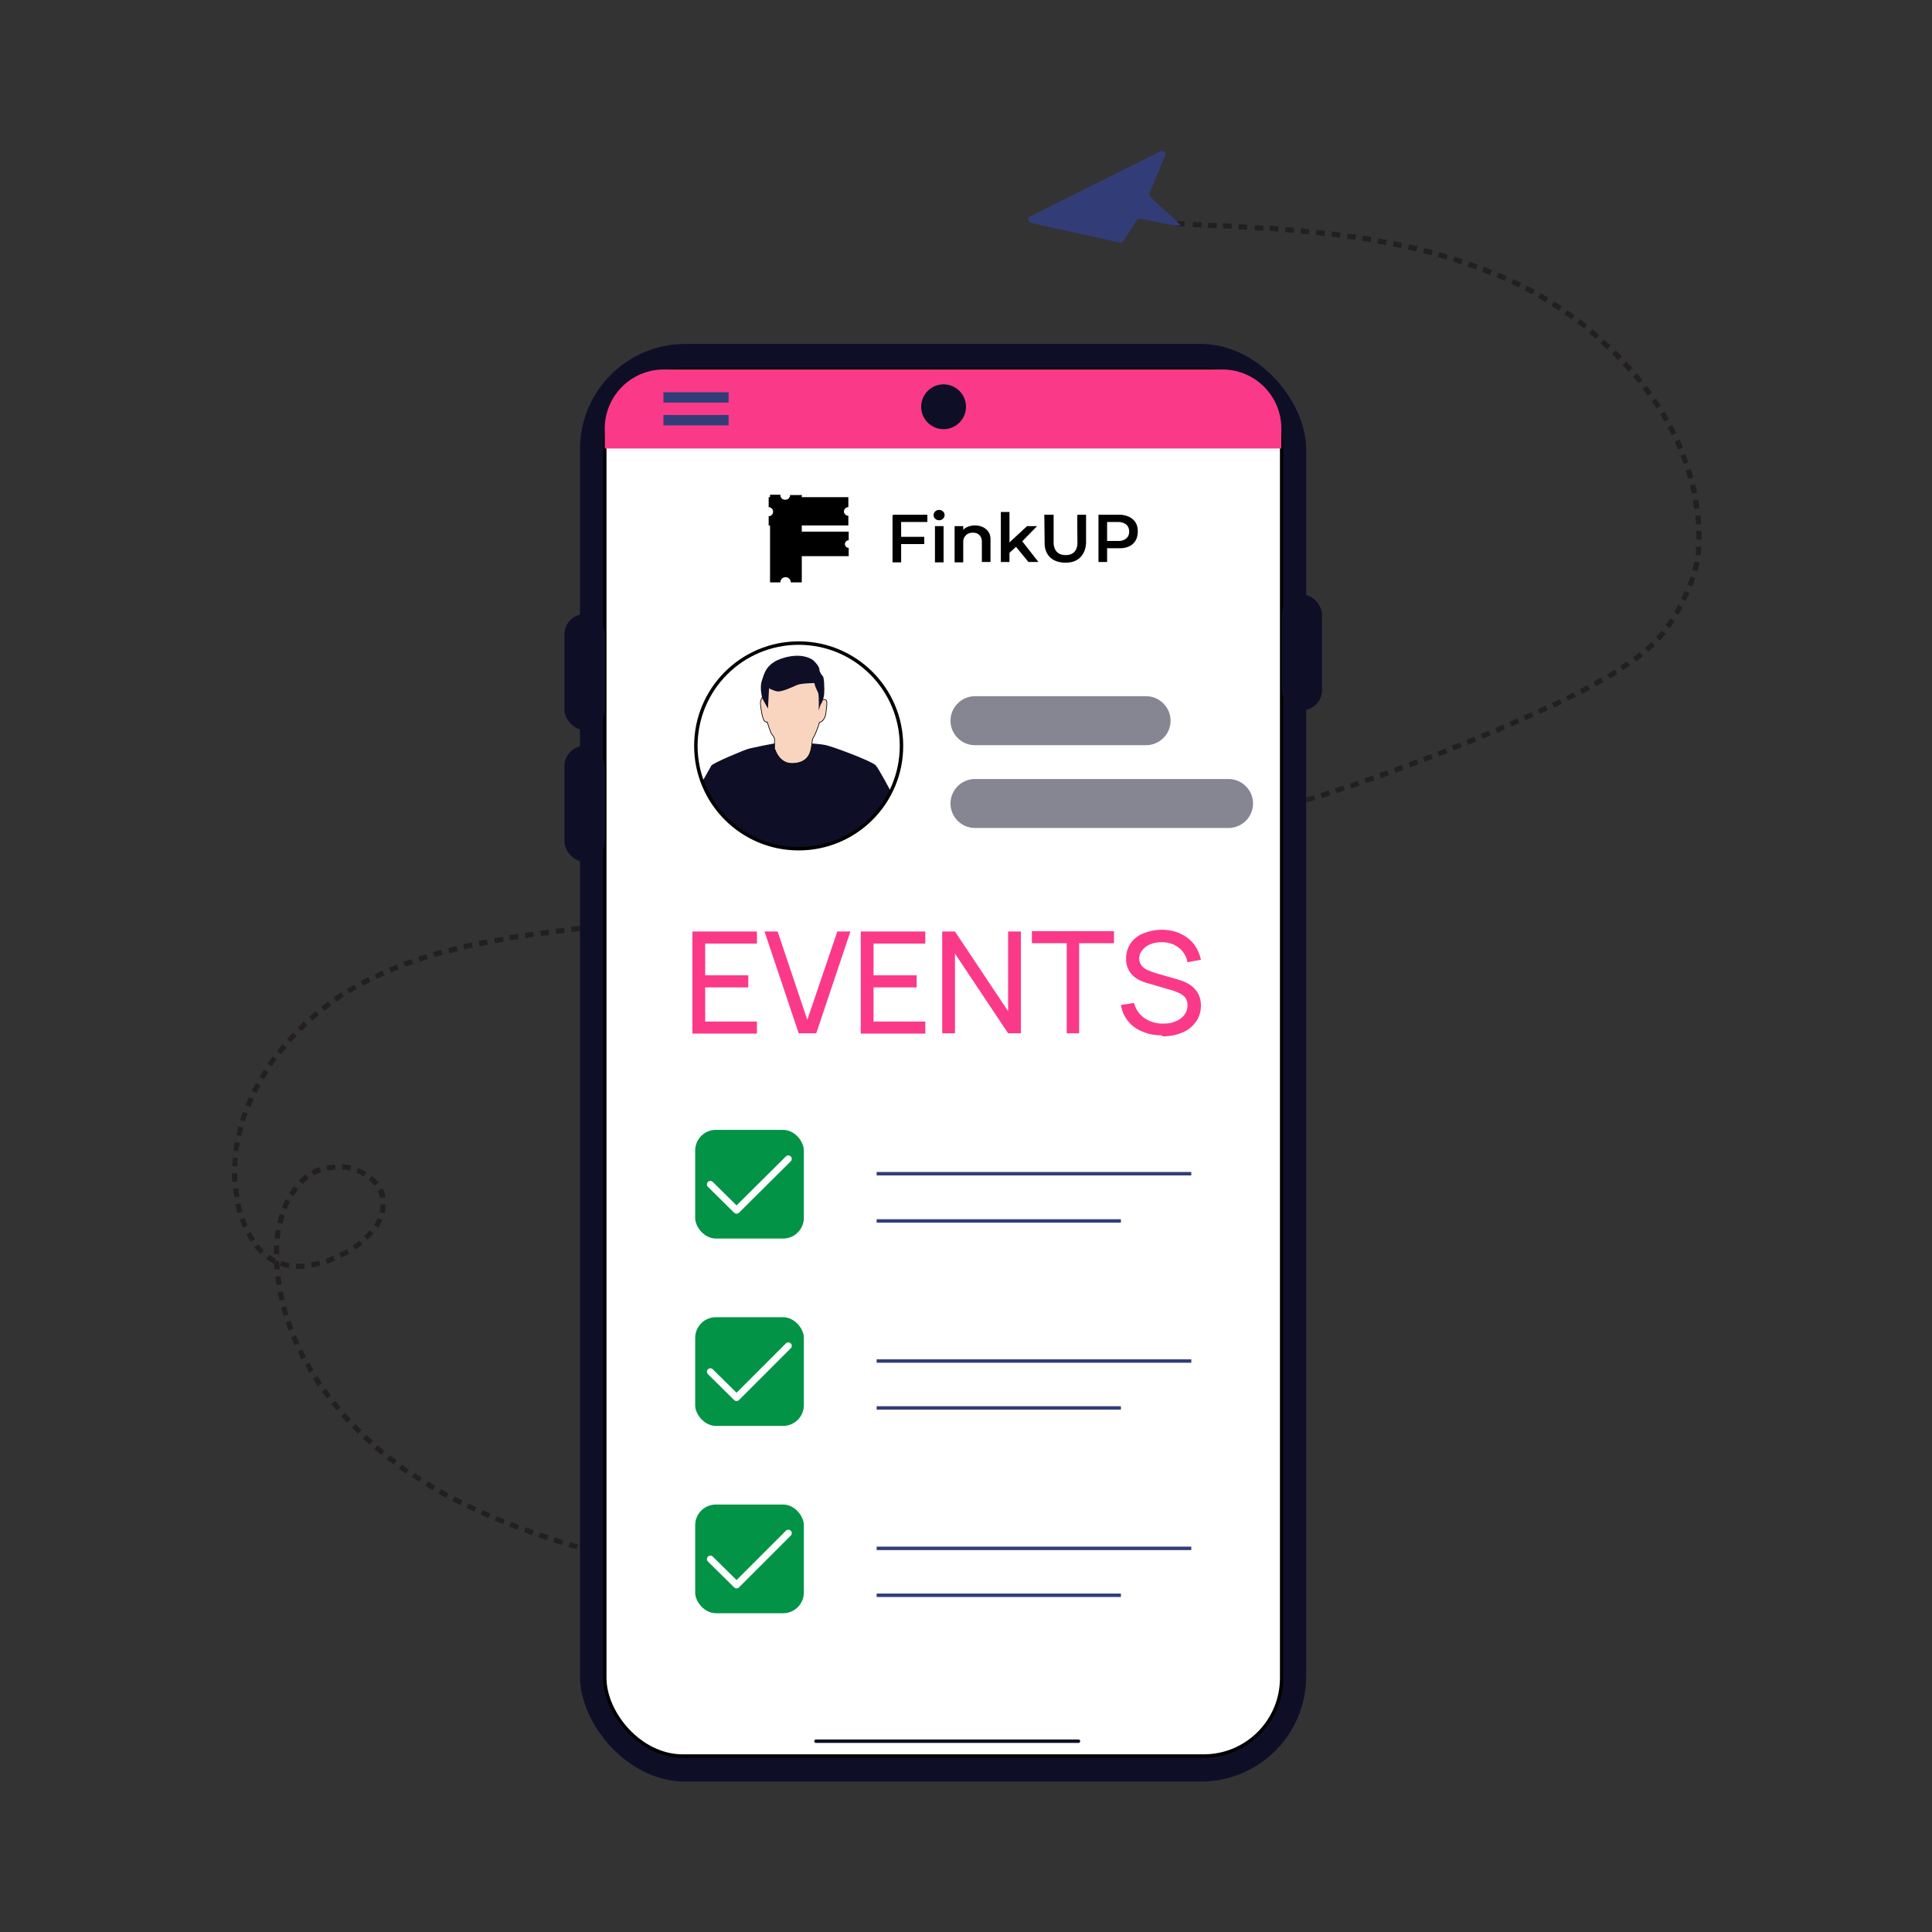 <?xml version="1.0" encoding="UTF-8"?>
<svg id="Layer_1" xmlns="http://www.w3.org/2000/svg" version="1.1" viewBox="0 0 560 560">
  <rect x="0" y="0" width="560" height="560" fill="#333333" stroke="none"/>
  <!-- Generator: Adobe Illustrator 29.5.1, SVG Export Plug-In . SVG Version: 2.1.0 Build 141)  -->
  <defs>
    <style>
      .st0, .st1, .st2, .st3, .st4, .st5 {
        fill: none;
      }

      .st6 {
        opacity: .5;
      }

      .st6, .st7 {
        fill: #0e0f27;
      }

      .st6, .st8 {
        isolation: isolate;
      }

      .st9, .st10 {
        fill: #231f20;
      }

      .st11 {
        fill: #f9d5c0;
        stroke-width: .2px;
      }

      .st11, .st12, .st2 {
        stroke: #000;
      }

      .st11, .st12, .st2, .st4, .st5 {
        stroke-miterlimit: 10;
      }

      .st13 {
        fill: #029346;
      }

      .st14 {
        fill: #fa3a88;
      }

      .st10 {
        fill-rule: evenodd;
      }

      .st1 {
        stroke: #fff;
        stroke-width: 2px;
      }

      .st1, .st3 {
        stroke-linecap: round;
        stroke-linejoin: round;
      }

      .st12 {
        fill: #fff;
      }

      .st3 {
        stroke: #0e0f27;
      }

      .st4, .st5 {
        stroke: #323d77;
      }

      .st15 {
        fill: #323d77;
      }

      .st5 {
        stroke-width: 3px;
      }
    </style>
  </defs>
  <g>
    <g>
      <g>
        <path class="st0" d="M196.3,448.6c-4.4-1.1-8.7-2.2-13-3.4l-3.8,14.5c4.4,1.2,8.8,2.3,13.2,3.4l3.7-14.5h0Z"/>
        <rect class="st9" x="182.8" y="451.7" width="1.5" height="2.5" transform="translate(-300.9 517.1) rotate(-75.5)"/>
        <rect class="st9" x="187.2" y="452.7" width="1.5" height="2.5" transform="translate(-298.4 523.9) rotate(-75.7)"/>
        <rect class="st9" x="191.5" y="453.8" width="1.5" height="2.5" transform="translate(-296.1 529.8) rotate(-75.8)"/>
      </g>
      <g>
        <path class="st0" d="M183.2,445.3c-4.3-1.1-8.6-2.3-12.8-3.6l-4.2,14.4c4.4,1.3,8.8,2.5,13.2,3.7l3.8-14.5h0Z"/>
        <polygon class="st10" points="171.5 450.4 171.9 448.9 169.5 448.2 169.1 449.7 171.5 450.4"/>
        <polygon class="st10" points="175.9 451.6 176.2 450.1 173.8 449.5 173.4 450.9 175.9 451.6"/>
        <rect class="st9" x="178.4" y="450.4" width="1.5" height="2.5" transform="translate(-303.3 509.1) rotate(-75.2)"/>
      </g>
      <g>
        <path class="st0" d="M170.4,441.7c-4.2-1.2-8.4-2.6-12.6-4l-4.9,14.2c4.4,1.5,8.8,2.9,13.2,4.2l4.2-14.4h0Z"/>
        <polygon class="st10" points="158.5 446.4 159 445 156.6 444.2 156.1 445.6 158.5 446.4"/>
        <path class="st10" d="M162.8,447.8l.4-1.4c-.8-.2-1.6-.5-2.4-.8l-.5,1.4c.8.3,1.6.5,2.4.8h0Z"/>
        <polygon class="st10" points="167.1 449.1 167.6 447.7 165.2 447 164.7 448.4 167.1 449.1"/>
      </g>
      <g>
        <path class="st0" d="M157.8,437.7c-4.1-1.4-8.2-3-12.2-4.6l-5.8,13.8c4.3,1.8,8.7,3.5,13.1,5l4.9-14.2h0Z"/>
        <polygon class="st10" points="145.8 441.8 146.3 440.4 144 439.5 143.4 440.8 145.8 441.8"/>
        <polygon class="st10" points="150 443.4 150.5 442 148.2 441.1 147.6 442.5 150 443.4"/>
        <polygon class="st10" points="154.2 445 154.7 443.5 152.4 442.7 151.9 444.1 154.2 445"/>
      </g>
      <g>
        <path class="st0" d="M145.6,433.1c-4-1.7-7.9-3.5-11.6-5.5l-7,13.3c4.2,2.2,8.5,4.2,12.8,6.1l5.8-13.8h0Z"/>
        <polygon class="st10" points="133.4 436.3 134.1 434.9 131.8 433.8 131.1 435.1 133.4 436.3"/>
        <polygon class="st10" points="137.5 438.2 138.1 436.9 135.8 435.8 135.2 437.1 137.5 438.2"/>
        <polygon class="st10" points="141.6 440 142.2 438.7 139.9 437.7 139.3 439 141.6 440"/>
      </g>
      <g>
        <path class="st0" d="M134,427.6c-3.8-2-7.5-4.1-10.9-6.5l-8.4,12.4c4,2.7,8.1,5.1,12.3,7.3l7-13.3h0Z"/>
        <path class="st10" d="M121.5,429.6l.8-1.3c-.7-.4-1.4-.9-2.1-1.4l-.8,1.2c.7.5,1.4,1,2.1,1.4h0Z"/>
        <path class="st10" d="M125.4,432l.8-1.3c-.7-.4-1.4-.9-2.1-1.3l-.8,1.3c.7.4,1.4.9,2.2,1.3h0Z"/>
        <polygon class="st10" points="129.3 434.2 130 432.9 127.9 431.6 127.1 433 129.3 434.2"/>
      </g>
      <g>
        <path class="st0" d="M123.1,421c-1.8-1.1-3.4-2.4-5.1-3.7-.8-.6-1.6-1.3-2.4-2-.8-.7-1.6-1.3-2.4-2l-9.9,11.2c.9.8,1.8,1.6,2.8,2.4.9.8,1.9,1.5,2.8,2.3,1.9,1.4,3.8,2.9,5.9,4.2l8.4-12.4h0Z"/>
        <path class="st10" d="M110.5,421.7l.9-1.2c-.6-.5-1.3-1-1.9-1.6l-1,1.1c.6.6,1.3,1.1,1.9,1.6h0Z"/>
        <path class="st10" d="M114.1,424.5l.9-1.2c-.7-.5-1.3-1-2-1.5l-.9,1.2c.6.5,1.3,1,2,1.5h0Z"/>
        <path class="st10" d="M117.7,427.1l.8-1.2c-.7-.5-1.4-.9-2-1.4l-.9,1.2c.7.5,1.4,1,2.1,1.5h0Z"/>
      </g>
      <g>
        <path class="st0" d="M113.1,413.4l-2.3-2.1c-.8-.7-1.5-1.5-2.2-2.2l-1.1-1.1-1.1-1.1-2.1-2.3-11.4,9.8,2.4,2.7,1.2,1.4,1.3,1.3c.9.9,1.7,1.7,2.6,2.6l2.7,2.4,9.9-11.2h0Z"/>
        <polygon class="st10" points="100.6 412.4 101.7 411.3 100 409.5 98.9 410.5 100.6 412.4"/>
        <polygon class="st10" points="103.8 415.6 104.8 414.5 103.1 412.8 102 413.8 103.8 415.6"/>
        <polygon class="st10" points="107.1 418.7 108.1 417.6 106.2 415.9 105.2 417 107.1 418.7"/>
      </g>
      <g>
        <path class="st0" d="M104.3,404.5l-2-2.4-1-1.2-.9-1.2c-.6-.8-1.2-1.7-1.8-2.5l-1.7-2.6-12.7,7.9,2,3.1c.7,1,1.4,2,2.1,3l1.1,1.5,1.2,1.4,2.3,2.8,11.4-9.8h0Z"/>
        <polygon class="st10" points="92.1 401.8 93.3 400.9 92 398.8 90.7 399.6 92.1 401.8"/>
        <polygon class="st10" points="94.8 405.4 95.9 404.5 94.5 402.5 93.3 403.4 94.8 405.4"/>
        <polygon class="st10" points="97.6 408.9 98.7 408 97.2 406 96 407 97.6 408.9"/>
      </g>
      <g>
        <path class="st0" d="M97,394.5c-.6-.9-1.1-1.8-1.6-2.6-.5-.9-1-1.8-1.5-2.7-.9-1.8-1.8-3.6-2.5-5.5l-13.9,5.5c.9,2.4,2,4.6,3.1,6.8.5,1.1,1.2,2.2,1.8,3.3.6,1.1,1.2,2.2,1.9,3.2l12.7-7.9h0Z"/>
        <path class="st10" d="M85.4,389.9l1.4-.6c-.4-.7-.7-1.5-1-2.3l-1.4.6c.3.8.6,1.6,1,2.3Z"/>
        <path class="st10" d="M87.4,394l1.3-.7c-.4-.7-.7-1.5-1.1-2.2l-1.3.7c.4.8.7,1.5,1.1,2.3h0Z"/>
        <path class="st10" d="M89.6,397.9l1.3-.8c-.4-.7-.8-1.4-1.2-2.2l-1.3.7c.4.7.8,1.5,1.2,2.2h0Z"/>
      </g>
      <g>
        <path class="st0" d="M91.5,383.7c-.8-1.9-1.3-3.8-2-5.7-.3-1-.5-1.9-.7-2.9l-.3-1.5c0-.5-.2-1-.2-1.5l-14.8,2.6c.1.6.2,1.2.3,1.9l.4,1.8c.3,1.2.6,2.5.9,3.7.8,2.4,1.5,4.8,2.4,7.1l13.9-5.5h0Z"/>
        <path class="st10" d="M81,377l1.5-.3c-.2-.8-.4-1.6-.5-2.4l-1.5.3c.1.8.4,1.6.6,2.5Z"/>
        <path class="st10" d="M82.2,381.4l1.4-.4c-.2-.8-.5-1.6-.7-2.4l-1.4.4c.2.8.4,1.6.7,2.4h0Z"/>
        <polygon class="st10" points="83.7 385.7 85.1 385.1 84.6 384 84.2 382.8 82.8 383.3 83.2 384.5 83.7 385.7"/>
      </g>
      <g>
        <path class="st0" d="M88.2,372.1l-.5-2.9-.2-3c-.2-2-.2-3.8,0-5.7l-14.9-1.2c-.2,2.6-.2,5.3,0,7.8l.3,3.8.6,3.8,14.8-2.6h0Z"/>
        <path class="st10" d="M79.4,363.5h1.5c0-.8,0-1.6,0-2.5h-1.5c0,.8,0,1.6,0,2.5Z"/>
        <polygon class="st10" points="79.6 368 81.1 367.9 80.9 365.4 79.4 365.5 79.6 368"/>
        <path class="st10" d="M80.2,372.5l1.5-.2c-.1-.8-.3-1.6-.4-2.4l-1.5.2c0,.8.3,1.7.4,2.5Z"/>
      </g>
      <g>
        <path class="st0" d="M87.5,360.6c.3-3.7,1.2-7.2,2.7-9.9l-13.1-7.3c-2.9,5.2-4.1,10.7-4.6,16l14.9,1.2h0Z"/>
        <path class="st10" d="M81.7,350l1.4.5c.3-.8.6-1.5,1-2.2l-1.3-.7c-.4.8-.8,1.5-1,2.3Z"/>
        <path class="st10" d="M80.4,354.4l1.5.3c.2-.8.4-1.6.6-2.4l-1.4-.5c-.3.8-.5,1.6-.7,2.5h0Z"/>
        <path class="st10" d="M79.6,358.9l1.5.2c0-.8.2-1.6.3-2.4l-1.5-.2c-.1.8-.3,1.7-.3,2.5Z"/>
      </g>
      <g>
        <path class="st0" d="M90.2,350.7c.8-1.3,1.6-2.5,2.6-3.3,1.2-1,1.7-1.3,2.8-1.6l-3.9-14.5-1.2.4c-.4.1-.8.3-1.2.5-.8.3-1.6.7-2.4,1.2-.8.5-1.6.9-2.2,1.4-.6.5-1.3,1-1.8,1.5-2.4,2.1-4.3,4.6-5.7,7.2l13.1,7.3h0Z"/>
        <path class="st10" d="M90.2,339.4l.8,1.3c.6-.4,1.4-.7,2.1-1l-.5-1.4c-.8.3-1.6.6-2.4,1.1h0Z"/>
        <path class="st10" d="M86.6,342.2l1.1,1c.3-.3.6-.5.9-.8.3-.3.6-.5.9-.8l-.9-1.2c-.3.2-.7.5-1,.8-.3.3-.6.6-.9.9h0Z"/>
        <polygon class="st10" points="83.8 345.9 85 346.7 85.7 345.7 86.4 344.7 85.2 343.8 84.5 344.8 83.8 345.9"/>
      </g>
      <g>
        <path class="st0" d="M95.7,345.8c1-.3,2.3-.4,3.6-.1,1.2.2,2.4.7,3.2,1.2l8.5-12.4c-2.9-2-6.1-3.1-9.3-3.7-3.2-.5-6.5-.4-9.8.5l3.9,14.5h0Z"/>
        <path class="st10" d="M103.8,338.5l-.5,1.4,1.1.5c.3.2.7.4,1,.6l.8-1.3c-.4-.2-.8-.4-1.1-.6l-1.2-.5h0Z"/>
        <path class="st10" d="M99.2,337.5v1.5c-.1,0,.5,0,.5,0h.6c.4.2.8.2,1.2.3l.3-1.5c-.4-.1-.8-.2-1.3-.2-.4,0-.8-.1-1.3-.2h0Z"/>
        <path class="st10" d="M94.6,337.8l.3,1.5c.8-.1,1.6-.3,2.3-.2v-1.5c-.9,0-1.8.1-2.6.3Z"/>
      </g>
      <g>
        <path class="st0" d="M102.4,346.8c.8.6,1.1,1.1,1.3,1.5.1.4.2,1.1,0,1.8l14.2,4.7c1.2-3.5,1.3-7.5,0-11.4-.2-.5-.3-1-.5-1.4-.2-.5-.5-.9-.7-1.3-.5-.9-1.1-1.7-1.7-2.4-.6-.8-1.3-1.4-1.9-2.1-.7-.7-1.4-1.1-2.1-1.7l-8.5,12.4h0Z"/>
        <path class="st10" d="M111.8,349.1h-1.5v1.1c0,.4-.2.8-.3,1.1l1.5.4c.1-.4.2-.9.2-1.3v-.6c0,0,0-.7,0-.7h0Z"/>
        <path class="st10" d="M110.8,344.5l-1.3.7c.2.3.3.7.4,1,0,.4.3.7.3,1.1l1.5-.3c0-.5-.2-.9-.3-1.3-.1-.4-.3-.8-.5-1.2Z"/>
        <path class="st10" d="M107.8,340.8l-.9,1.2c.3.2.6.5.8.8.3.2.5.5.8.9l1.2-.9c-.3-.4-.5-.7-.9-1-.3-.3-.6-.6-1-.9h0Z"/>
      </g>
      <g>
        <path class="st0" d="M103.6,350.1c-.2.8-.9,1.8-1.9,2.9-1,1-2.3,2.1-3.8,3l7.9,12.8c2.3-1.5,4.6-3.2,6.8-5.4,2.1-2.2,4.1-5,5.3-8.5,0,0-14.2-4.7-14.2-4.7Z"/>
        <path class="st10" d="M105.1,360.8l-.9-1.2c-.6.5-1.3,1-2,1.4l.8,1.2c.7-.5,1.4-1,2.1-1.5h0Z"/>
        <path class="st10" d="M108.4,357.6l-1.2-1c-.5.6-1.1,1.2-1.7,1.7l1,1.1c.6-.6,1.2-1.2,1.8-1.9h0Z"/>
        <path class="st10" d="M110.9,353.7l-1.4-.6c-.3.7-.7,1.4-1.1,2l1.2.8c.5-.7.9-1.5,1.2-2.3h0Z"/>
      </g>
      <g>
        <path class="st0" d="M97.9,356c-1.4.9-3.2,1.8-4.8,2.4-1.7.6-3.3,1.1-4.8,1.3l2,14.9c3-.4,5.7-1.2,8.2-2.2,2.6-1,4.9-2.1,7.3-3.6l-7.9-12.8h0Z"/>
        <path class="st10" d="M92.9,366.9l-.4-1.5c-.8.2-1.6.4-2.4.5l.3,1.5c.8-.1,1.7-.3,2.5-.6Z"/>
        <path class="st10" d="M97.2,365.4l-.6-1.4c-.8.3-1.5.6-2.3.9l.5,1.4c.8-.3,1.6-.6,2.4-.9h0Z"/>
        <path class="st10" d="M101.3,363.4l-.8-1.3c-.7.4-1.4.8-2.2,1.1l.7,1.4c.8-.4,1.5-.8,2.2-1.2h0Z"/>
      </g>
      <g>
        <path class="st0" d="M88.3,359.7c-.8.1-1.4.1-2.1.1-.6,0-1.3,0-1.8-.2-.3,0-.5-.2-.8-.2-.2-.1-.5-.2-.7-.3-.5-.2-.9-.5-1.4-.9l-9.7,11.5c2.5,2.1,5.7,3.8,9,4.6,1.6.4,3.3.6,4.9.7,1.6,0,3.2,0,4.6-.2l-2-14.9h0Z"/>
        <path class="st10" d="M79.3,366.2l.7-1.3c-.7-.4-1.4-.8-2-1.2l-.9,1.2c.7.5,1.4,1,2.2,1.4h0Z"/>
        <path class="st10" d="M83.7,367.6l.2-1.5c-.8-.1-1.5-.3-2.3-.6l-.5,1.4c.8.3,1.7.5,2.5.6Z"/>
        <path class="st10" d="M88.3,367.8v-1.5c-.9,0-1.7,0-2.5,0v1.5c.8,0,1.7,0,2.5,0h0Z"/>
      </g>
      <g>
        <path class="st0" d="M81.5,358.1c-1.8-1.5-3.6-4.5-4.6-7.9l-14.3,4.5c.8,2.6,1.9,5.2,3.3,7.7,1.5,2.5,3.4,5,5.9,7.2l9.7-11.5h0Z"/>
        <path class="st10" d="M70.4,355.9l1.4-.6c-.3-.7-.6-1.5-.9-2.3l-1.4.5c.3.8.6,1.6.9,2.4Z"/>
        <path class="st10" d="M72.6,360l1.3-.8c-.4-.7-.8-1.4-1.2-2.1l-1.3.7c.4.8.8,1.5,1.3,2.2h0Z"/>
        <path class="st10" d="M75.5,363.5l1-1.1c-.6-.5-1.1-1.1-1.6-1.8l-1.2.9c.5.7,1.1,1.3,1.7,1.9h0Z"/>
      </g>
      <g>
        <path class="st0" d="M76.8,350.2c-.5-1.8-1-3.6-1.2-5.4-.2-.9-.2-1.9-.3-2.8,0-.9,0-1.9,0-2.8l-15-.2c0,1.3,0,2.6,0,4,.1,1.3.2,2.6.4,3.9.3,2.6,1,5.2,1.7,7.8l14.3-4.5h0Z"/>
        <polygon class="st10" points="67.3 342.6 68.8 342.5 68.7 340 67.2 340.1 67.3 342.6"/>
        <path class="st10" d="M67.9,347.1l1.5-.3c-.1-.8-.3-1.6-.3-2.4l-1.5.2c0,.8.2,1.7.4,2.5Z"/>
        <path class="st10" d="M68.9,351.6l1.4-.4c-.2-.8-.5-1.6-.6-2.4l-1.5.3c.2.8.4,1.6.6,2.5Z"/>
      </g>
      <g>
        <path class="st0" d="M75.3,339.1c0-3.8.7-7.6,1.7-11.3l-14.4-4.2c-1.4,4.9-2.3,10.1-2.3,15.4l15,.2h0Z"/>
        <path class="st10" d="M68.4,329l1.5.3c.2-.8.4-1.6.6-2.4l-1.4-.4c-.2.8-.4,1.6-.6,2.5h0Z"/>
        <path class="st10" d="M67.6,333.5l1.5.2c0-.8.2-1.6.4-2.4l-1.5-.3c-.1.8-.3,1.7-.4,2.5h0Z"/>
        <path class="st10" d="M67.3,338h1.5c0-.8,0-1.6.2-2.4h-1.5c0,.7-.1,1.6-.2,2.4h0Z"/>
      </g>
      <g>
        <path class="st0" d="M77,327.8c1.1-3.7,2.7-7.4,4.7-10.8l-13.1-7.4c-2.5,4.4-4.5,9.1-6,14,0,0,14.4,4.2,14.4,4.2Z"/>
        <polygon class="st10" points="73 316.2 74.4 316.8 75.5 314.6 74.2 313.9 73 316.2"/>
        <path class="st10" d="M71.2,320.3l1.4.6c.3-.8.6-1.5,1-2.3l-1.4-.6c-.4.8-.7,1.5-1,2.3Z"/>
        <path class="st10" d="M69.6,324.6l1.4.5c.2-.8.5-1.6.8-2.3l-1.4-.5c-.3.8-.6,1.6-.8,2.4h0Z"/>
      </g>
      <g>
        <path class="st0" d="M81.7,317c1.9-3.5,4.3-6.8,6.9-9.9l-11.4-9.8c-3.2,3.8-6.2,7.9-8.6,12.2l13.1,7.4h0Z"/>
        <path class="st10" d="M80.3,304.7l1.2.9c.5-.6,1-1.3,1.6-1.9l-1.2-1c-.6.6-1.1,1.3-1.6,2h0Z"/>
        <path class="st10" d="M77.6,308.3l1.2.8c.4-.7.9-1.4,1.4-2l-1.2-.9c-.5.7-1,1.4-1.5,2.1Z"/>
        <path class="st10" d="M75.2,312.1l1.3.8c.4-.7.9-1.4,1.3-2.1l-1.3-.8c-.4.7-.9,1.4-1.3,2.2h0Z"/>
      </g>
      <g>
        <path class="st0" d="M88.6,307.1c2.6-3.1,5.6-5.9,8.7-8.5l-9.4-11.6c-3.8,3.1-7.4,6.6-10.7,10.4l11.4,9.8h0Z"/>
        <path class="st10" d="M89.6,294.7l1,1.1c.6-.6,1.2-1.1,1.9-1.6l-1-1.1c-.6.5-1.3,1.1-1.9,1.6Z"/>
        <polygon class="st10" points="86.3 297.8 87.4 298.9 89.1 297.2 88.1 296.1 86.3 297.8"/>
        <path class="st10" d="M83.2,301.1l1.1,1c.6-.6,1.1-1.2,1.7-1.8l-1.1-1c-.6.6-1.1,1.2-1.7,1.9h0Z"/>
      </g>
      <g>
        <path class="st0" d="M97.3,298.7c3.2-2.5,6.5-4.8,10.1-6.7l-7.2-13.2c-4.4,2.3-8.5,5.1-12.4,8.2l9.4,11.6h0Z"/>
        <path class="st10" d="M100.5,286.6l.8,1.3c.7-.4,1.4-.9,2.1-1.2l-.7-1.3c-.7.4-1.5.9-2.2,1.3Z"/>
        <path class="st10" d="M96.7,289.1l.9,1.2c.7-.5,1.4-1,2.1-1.4l-.8-1.3c-.7.4-1.4.9-2.1,1.4h0Z"/>
        <path class="st10" d="M93.1,291.8l.9,1.2c.6-.5,1.3-1,2-1.5l-.9-1.2c-.7.5-1.4,1-2,1.5Z"/>
      </g>
      <g>
        <path class="st0" d="M107.5,291.9l2.8-1.5c.9-.5,1.9-.9,2.8-1.3,1.9-.9,3.9-1.6,5.8-2.5l-5.4-14c-2.2.9-4.5,1.8-6.7,2.8-1.1.5-2.2,1-3.3,1.5l-3.2,1.7,7.2,13.2h0Z"/>
        <polygon class="st10" points="112.7 280.5 113.3 281.9 115.6 281 115 279.6 112.7 280.5"/>
        <polygon class="st10" points="108.6 282.4 109.2 283.7 111.5 282.7 110.8 281.3 108.6 282.4"/>
        <polygon class="st10" points="104.5 284.4 105.2 285.7 107.4 284.6 106.8 283.2 104.5 284.4"/>
      </g>
      <g>
        <path class="st0" d="M118.8,286.7c4-1.5,8-2.8,12.1-3.9l-3.9-14.5c-4.6,1.2-9.1,2.7-13.6,4.4l5.4,14h0Z"/>
        <polygon class="st10" points="125.5 276 125.9 277.4 128.3 276.8 127.9 275.3 125.5 276"/>
        <polygon class="st10" points="121.2 277.3 121.7 278.8 124 278 123.6 276.6 121.2 277.3"/>
        <polygon class="st10" points="116.9 278.8 117.5 280.2 119.8 279.4 119.3 278 116.9 278.8"/>
      </g>
      <g>
        <path class="st0" d="M131,282.8c2.1-.6,4.2-1,6.3-1.5,2.1-.4,4.2-.9,6.4-1.3l-2.8-14.7c-2.3.4-4.6.9-6.9,1.4-2.3.5-4.6,1-6.9,1.7l3.9,14.5h0Z"/>
        <path class="st10" d="M138.7,272.8l.3,1.5c.8-.2,1.6-.3,2.4-.5l-.3-1.5c-.8.1-1.6.3-2.5.5Z"/>
        <path class="st10" d="M134.3,273.7l.3,1.5c.8-.2,1.6-.4,2.4-.5l-.3-1.5c-.8.2-1.6.3-2.5.5h0Z"/>
        <path class="st10" d="M129.9,274.8l.4,1.5c.8-.2,1.6-.4,2.4-.6l-.4-1.5c-.8.2-1.6.4-2.4.6h0Z"/>
      </g>
      <g>
        <path class="st0" d="M143.6,280c4.3-.8,8.6-1.5,13-2.1l-2-14.9c-4.6.6-9.1,1.3-13.7,2.2l2.8,14.7h0Z"/>
        <polygon class="st10" points="152.1 270.4 152.3 271.9 154.8 271.5 154.5 270.1 152.1 270.4"/>
        <polygon class="st10" points="147.6 271.1 147.8 272.6 150.3 272.2 150.1 270.7 147.6 271.1"/>
        <path class="st10" d="M143.2,271.9l.3,1.5c.8-.1,1.6-.3,2.5-.4l-.2-1.5c-.8.1-1.6.3-2.5.4h0Z"/>
      </g>
      <g>
        <path class="st0" d="M156.6,277.9c4.4-.6,8.8-1.1,13.3-1.6l-1.7-14.9c-4.5.5-9.1,1.1-13.6,1.7l2,14.9h0Z"/>
        <rect class="st9" x="165.6" y="268.5" width="2.5" height="1.5" transform="translate(-30.3 21.3) rotate(-6.7)"/>
        <polygon class="st10" points="161 269.2 161.2 270.7 163.7 270.4 163.5 268.9 161 269.2"/>
        <polygon class="st10" points="156.6 269.8 156.8 271.3 159.2 271 159.1 269.5 156.6 269.8"/>
      </g>
      <g>
        <rect class="st0" x="169" y="260.6" width="13.5" height="15" transform="translate(-29.1 21.5) rotate(-6.5)"/>
        <rect class="st9" x="179" y="267" width="2.5" height="1.5" transform="translate(-29.2 22.2) rotate(-6.5)"/>
        <rect class="st9" x="174.6" y="267.5" width="2.5" height="1.5" transform="translate(-28.8 21.3) rotate(-6.4)"/>
        <rect class="st9" x="170.1" y="268" width="2.5" height="1.5" transform="translate(-29.2 21) rotate(-6.5)"/>
      </g>
      <g>
        <rect class="st0" x="182.5" y="259" width="13.5" height="15" transform="translate(-29.3 23.5) rotate(-6.6)"/>
        <rect class="st9" x="192.5" y="265.4" width="2.5" height="1.5" transform="translate(-29.3 24) rotate(-6.6)"/>
        <rect class="st9" x="188" y="265.9" width="2.5" height="1.5" transform="translate(-29.4 23.5) rotate(-6.6)"/>
        <rect class="st9" x="183.5" y="266.5" width="2.5" height="1.5" transform="translate(-29.4 23) rotate(-6.6)"/>
      </g>
      <g>
        <polygon class="st0" points="196.8 273.2 210.3 271.6 208.5 256.7 195.1 258.3 196.8 273.2"/>
        <rect class="st9" x="205.9" y="263.9" width="2.5" height="1.5" transform="translate(-29.8 26.3) rotate(-6.8)"/>
        <rect class="st9" x="201.4" y="264.4" width="2.5" height="1.5" transform="translate(-29.6 25.5) rotate(-6.7)"/>
        <rect class="st9" x="197" y="264.9" width="2.5" height="1.5" transform="translate(-29.5 24.8) rotate(-6.7)"/>
      </g>
      <g>
        <path class="st0" d="M210.3,271.6c4.5-.5,9-1.1,13.5-1.6l-1.9-14.9c-4.5.6-8.9,1.1-13.4,1.6l1.8,14.9h0Z"/>
        <polygon class="st10" points="219.3 262.4 219.4 263.9 221.9 263.6 221.8 262.1 219.3 262.4"/>
        <rect class="st9" x="214.9" y="262.8" width="2.5" height="1.5" transform="translate(-30.2 28) rotate(-6.9)"/>
        <polygon class="st10" points="210.3 263.5 210.5 265 213 264.7 212.8 263.2 210.3 263.5"/>
      </g>
      <g>
        <path class="st0" d="M223.7,269.9c4.5-.6,9-1.1,13.5-1.7l-1.9-14.9c-4.4.6-8.9,1.1-13.4,1.7l1.9,14.9Z"/>
        <rect class="st9" x="232.8" y="260.5" width="2.5" height="1.5" transform="translate(-31.5 32.1) rotate(-7.4)"/>
        <polygon class="st10" points="228.2 261.3 228.4 262.8 230.9 262.4 230.7 261 228.2 261.3"/>
        <rect class="st9" x="223.9" y="261.7" width="2.5" height="1.5" transform="translate(-30.9 30) rotate(-7.1)"/>
      </g>
      <g>
        <polygon class="st0" points="237.2 268.2 250.7 266.4 248.6 251.5 235.3 253.3 237.2 268.2"/>
        <polygon class="st10" points="246.1 258.9 246.3 260.4 248.8 260.1 248.6 258.6 246.1 258.9"/>
        <rect class="st9" x="241.7" y="259.3" width="2.5" height="1.5" transform="translate(-32.5 34.7) rotate(-7.6)"/>
        <polygon class="st10" points="237.2 260.1 237.4 261.6 239.9 261.3 239.7 259.8 237.2 260.1"/>
      </g>
      <g>
        <polygon class="st0" points="250.7 266.4 264.2 264.4 262 249.6 248.6 251.5 250.7 266.4"/>
        <rect class="st9" x="259.6" y="256.8" width="2.5" height="1.5" transform="translate(-34.6 40.5) rotate(-8.3)"/>
        <polygon class="st10" points="255 257.7 255.3 259.1 257.8 258.8 257.5 257.3 255 257.7"/>
        <polygon class="st10" points="250.6 258.3 250.8 259.8 253.3 259.4 253.1 258 250.6 258.3"/>
      </g>
      <g>
        <path class="st0" d="M264.2,264.4c4.5-.6,9-1.4,13.5-2.1l-2.4-14.8c-4.4.7-8.8,1.4-13.3,2.1l2.2,14.8h0Z"/>
        <rect class="st9" x="273" y="254.8" width="2.5" height="1.5" transform="translate(-36.5 45.8) rotate(-9)"/>
        <polygon class="st10" points="268.4 255.7 268.7 257.2 271.1 256.8 270.9 255.3 268.4 255.7"/>
        <polygon class="st10" points="264 256.4 264.2 257.8 266.7 257.5 266.5 256 264 256.4"/>
      </g>
      <g>
        <path class="st0" d="M277.6,262.4c4.5-.7,9-1.4,13.5-2.2l-2.6-14.8c-4.4.8-8.8,1.5-13.2,2.2l2.4,14.8h0Z"/>
        <polygon class="st10" points="286.2 252.8 286.5 254.3 289 253.9 288.7 252.4 286.2 252.8"/>
        <polygon class="st10" points="281.8 253.6 282 255 284.5 254.6 284.3 253.1 281.8 253.6"/>
        <polygon class="st10" points="277.4 254.3 277.6 255.7 280.1 255.3 279.8 253.9 277.4 254.3"/>
      </g>
      <g>
        <path class="st0" d="M291.1,260.1c4.5-.8,9-1.6,13.4-2.4l-2.8-14.7c-4.4.9-8.8,1.6-13.2,2.4l2.6,14.8Z"/>
        <path class="st10" d="M299.5,250.4l.3,1.5c.8-.1,1.6-.3,2.5-.4l-.3-1.5c-.8.2-1.6.3-2.5.4h0Z"/>
        <polygon class="st10" points="295.1 251.2 295.4 252.7 297.9 252.3 297.6 250.8 295.1 251.2"/>
        <rect class="st9" x="290.8" y="251.8" width="2.5" height="1.5" transform="translate(-39.3 54.4) rotate(-10)"/>
      </g>
      <g>
        <polygon class="st0" points="304.5 257.7 317.9 255 314.9 240.3 301.7 242.9 304.5 257.7"/>
        <polygon class="st10" points="312.8 247.8 313.1 249.3 315.6 248.8 315.3 247.4 312.8 247.8"/>
        <polygon class="st10" points="308.4 248.7 308.7 250.2 311.2 249.7 310.9 248.2 308.4 248.7"/>
        <polygon class="st10" points="304 249.6 304.3 251.1 306.8 250.6 306.5 249.1 304 249.6"/>
      </g>
      <g>
        <path class="st0" d="M317.9,255c4.5-.9,8.9-1.9,13.4-2.9l-3.3-14.6c-4.4.9-8.7,2-13.1,2.9l3,14.7Z"/>
        <rect class="st9" x="326.2" y="244.7" width="2.5" height="1.5" transform="translate(-45.3 76.6) rotate(-12.5)"/>
        <polygon class="st10" points="321.7 246 322 247.5 324.4 246.9 324.1 245.5 321.7 246"/>
        <path class="st10" d="M317.3,247l.3,1.5c.8-.2,1.6-.4,2.5-.5l-.3-1.5c-.8.2-1.6.4-2.5.5h0Z"/>
      </g>
      <g>
        <path class="st0" d="M331.3,252.1c4.5-.9,8.9-2.1,13.3-3.2l-3.6-14.6c-4.3,1.1-8.6,2.2-13,3.1l3.3,14.6h0Z"/>
        <rect class="st9" x="339.4" y="241.7" width="2.5" height="1.5" transform="translate(-47.4 86.8) rotate(-13.6)"/>
        <polygon class="st10" points="334.9 243.1 335.2 244.5 337.6 243.9 337.3 242.5 334.9 243.1"/>
        <polygon class="st10" points="330.5 244.1 330.8 245.5 333.3 245 332.9 243.5 330.5 244.1"/>
      </g>
      <g>
        <path class="st0" d="M344.6,248.9l6.6-1.6c2.2-.5,4.4-1.2,6.6-1.8l-3.9-14.5c-2.1.6-4.3,1.2-6.5,1.7l-6.5,1.6,3.6,14.6h0Z"/>
        <polygon class="st10" points="352.4 238.7 352.7 240.1 355.2 239.5 354.8 238 352.4 238.7"/>
        <polygon class="st10" points="348 239.8 348.4 241.3 350.8 240.7 350.4 239.2 348 239.8"/>
        <polygon class="st10" points="343.6 240.9 344 242.4 346.4 241.8 346.1 240.3 343.6 240.9"/>
      </g>
      <g>
        <path class="st0" d="M357.8,245.5c4.4-1.2,8.8-2.4,13.2-3.7l-4.2-14.4c-4.3,1.3-8.6,2.4-12.9,3.6l3.9,14.5h0Z"/>
        <path class="st10" d="M365.4,235.1l.4,1.4c.8-.2,1.6-.4,2.4-.7l-.4-1.4c-.8.2-1.6.5-2.4.7Z"/>
        <polygon class="st10" points="361 236.3 361.5 237.8 363.9 237.1 363.5 235.6 361 236.3"/>
        <rect class="st9" x="356.9" y="237.1" width="2.5" height="1.5" transform="translate(-49.8 102.1) rotate(-15.2)"/>
      </g>
      <g>
        <polygon class="st0" points="371 241.8 384.1 237.8 379.6 223.6 366.8 227.4 371 241.8"/>
        <polygon class="st10" points="378.3 231.2 378.8 232.6 381.2 231.9 380.8 230.5 378.3 231.2"/>
        <polygon class="st10" points="374 232.5 374.5 234 376.9 233.2 376.4 231.8 374 232.5"/>
        <polygon class="st10" points="369.7 233.8 370.2 235.3 372.6 234.5 372.1 233.1 369.7 233.8"/>
      </g>
      <g>
        <path class="st0" d="M384.1,237.8c4.4-1.4,8.7-2.9,13-4.3l-4.9-14.2c-4.2,1.4-8.4,2.9-12.7,4.2l4.5,14.3h0Z"/>
        <rect class="st9" x="391.4" y="226.6" width="2.5" height="1.5" transform="translate(-52 137.2) rotate(-18.6)"/>
        <polygon class="st10" points="386.9 228.5 387.4 229.9 389.8 229.1 389.3 227.7 386.9 228.5"/>
        <path class="st10" d="M382.7,229.9l.5,1.4c.8-.2,1.6-.5,2.4-.8l-.5-1.4c-.8.3-1.6.6-2.4.8h0Z"/>
      </g>
      <g>
        <path class="st0" d="M397.1,233.5c2.2-.8,4.4-1.4,6.5-2.2l6.4-2.4-5.2-14.1-6.3,2.3c-2.1.8-4.2,1.4-6.3,2.2l4.9,14.2h0Z"/>
        <polygon class="st10" points="404 222.6 404.5 224 406.8 223.1 406.3 221.7 404 222.6"/>
        <polygon class="st10" points="399.8 224.1 400.2 225.6 402.6 224.7 402.1 223.3 399.8 224.1"/>
        <polygon class="st10" points="395.5 225.6 396 227 398.4 226.2 397.9 224.8 395.5 225.6"/>
      </g>
      <g>
        <path class="st0" d="M410,228.9c4.3-1.6,8.6-3.1,12.8-4.9l-5.5-13.9c-4.1,1.7-8.3,3.2-12.5,4.8l5.2,14.1h0Z"/>
        <polygon class="st10" points="416.6 217.9 417.2 219.2 419.5 218.3 419 216.9 416.6 217.9"/>
        <polygon class="st10" points="412.4 219.4 413 220.8 415.3 220 414.8 218.6 412.4 219.4"/>
        <rect class="st9" x="408.4" y="220.5" width="2.5" height="1.5" transform="translate(-51.4 156.7) rotate(-20.4)"/>
      </g>
      <g>
        <polygon class="st0" points="422.9 224 435.6 218.8 429.7 205 417.3 210.1 422.9 224"/>
        <polygon class="st10" points="429.2 212.8 429.8 214.1 432.1 213.2 431.5 211.8 429.2 212.8"/>
        <polygon class="st10" points="425 214.5 425.6 215.9 427.9 214.9 427.3 213.5 425 214.5"/>
        <polygon class="st10" points="420.8 216.1 421.4 217.5 423.7 216.6 423.2 215.2 420.8 216.1"/>
      </g>
      <g>
        <polygon class="st0" points="435.6 218.8 448.1 213.3 441.9 199.6 429.7 205 435.6 218.8"/>
        <polygon class="st10" points="441.6 207.4 442.2 208.8 444.5 207.7 443.9 206.4 441.6 207.4"/>
        <polygon class="st10" points="437.5 209.2 438.1 210.6 440.4 209.6 439.8 208.2 437.5 209.2"/>
        <polygon class="st10" points="433.4 211 434 212.4 436.2 211.4 435.7 210 433.4 211"/>
      </g>
      <g>
        <path class="st0" d="M448.1,213.3c4.2-1.8,8.4-3.8,12.6-5.9l-6.8-13.4c-3.9,2-7.8,3.8-11.9,5.6l6.2,13.7h0Z"/>
        <polygon class="st10" points="453.9 201.8 454.5 203.1 456.8 202 456.1 200.7 453.9 201.8"/>
        <polygon class="st10" points="449.8 203.7 450.5 205.1 452.7 204 452.1 202.7 449.8 203.7"/>
        <polygon class="st10" points="445.7 205.6 446.4 206.9 448.6 205.9 448 204.5 445.7 205.6"/>
      </g>
      <g>
        <path class="st0" d="M460.7,207.4c4.2-2.1,8.3-4.4,12.4-7l-8-12.6c-3.5,2.2-7.3,4.3-11.2,6.3l6.8,13.4h0Z"/>
        <path class="st10" d="M465.8,195.4l.8,1.3c.7-.4,1.5-.9,2.2-1.3l-.8-1.3c-.7.4-1.4.9-2.1,1.3h0Z"/>
        <path class="st10" d="M461.9,197.6l.7,1.3c.7-.4,1.5-.8,2.2-1.2l-.8-1.3c-.7.4-1.5.8-2.2,1.2h0Z"/>
        <polygon class="st10" points="457.9 199.8 458.6 201.1 460.9 199.9 460.1 198.6 457.9 199.8"/>
      </g>
      <g>
        <path class="st0" d="M473.1,200.4c4.1-2.6,8.1-5.4,12-9.4l-10.7-10.5c-2.4,2.5-5.8,4.9-9.4,7.2l8,12.6h0Z"/>
        <path class="st10" d="M476.8,187.8l1,1.1c.7-.5,1.3-1.1,1.9-1.7l-1-1.1c-.6.6-1.2,1.1-1.9,1.7h0Z"/>
        <path class="st10" d="M473.3,190.5l.9,1.2c.7-.5,1.4-1,2-1.5l-.9-1.2c-.6.5-1.3,1-2,1.5h0Z"/>
        <path class="st10" d="M469.6,193l.8,1.3c.7-.5,1.4-.9,2.1-1.4l-.9-1.2c-.7.5-1.4.9-2.1,1.4h0Z"/>
      </g>
      <g>
        <path class="st0" d="M485.1,191c.5-.5,1-1.1,1.5-1.6.5-.5.9-1.1,1.3-1.6.8-1.1,1.6-2.1,2.3-3.2,1.4-2.1,2.7-4.3,3.8-6.5l-13.3-6.9c-.9,1.8-1.9,3.5-3,5.1-1.1,1.6-2.2,3.1-3.3,4.2l10.7,10.5Z"/>
        <path class="st10" d="M485.2,177.4l1.3.8c.4-.7.9-1.5,1.2-2.2l-1.3-.7c-.4.7-.8,1.5-1.2,2.2h0Z"/>
        <path class="st10" d="M482.8,181.2l1.2.9c.5-.7,1-1.4,1.4-2.1l-1.3-.8c-.5.7-.9,1.4-1.4,2.1h0Z"/>
        <path class="st10" d="M480,184.7l1.1,1c.6-.6,1.1-1.3,1.7-2l-1.2-.9c-.5.6-1,1.3-1.6,1.9h0Z"/>
      </g>
      <g>
        <path class="st0" d="M494,178.1c1.1-2.2,2.2-4.5,3.1-7,.9-2.5,1.7-5,2.2-8.1l-14.8-2.2c-.2,1.4-.7,3.2-1.4,5-.7,1.8-1.5,3.6-2.4,5.4l13.3,6.9h0Z"/>
        <path class="st10" d="M490.6,165.2l1.4.4c.2-.8.5-1.7.6-2.5l-1.5-.3c-.1.8-.4,1.6-.6,2.4Z"/>
        <path class="st10" d="M489.1,169.4l1.4.6c.3-.8.6-1.6.9-2.4l-1.4-.5c-.3.8-.6,1.6-.9,2.3h0Z"/>
        <path class="st10" d="M487.3,173.5l1.3.7c.4-.8.7-1.5,1.1-2.3l-1.4-.6c-.4.8-.7,1.5-1.1,2.2h0Z"/>
      </g>
      <g>
        <path class="st0" d="M499.3,163.1v-1.2c.1,0,.2-.6.2-.6v-.5s.1-1.9.1-1.9c0-1.3,0-2.5,0-3.8,0-1.3,0-2.5-.1-3.8,0-1.3-.2-2.5-.3-3.8l-14.9,1.8c0,1,.2,2,.3,3,0,1,.1,2,.1,3,0,1,0,2,0,3v1.5c0,0,0,.4,0,.4,0,.1,0,.2,0,.3v.5c0,0,14.8,2.2,14.8,2.2h0Z"/>
        <path class="st10" d="M491.6,152h1.5c0-.9-.1-1.8-.2-2.6h-1.5c0,1,.2,1.8.2,2.6Z"/>
        <path class="st10" d="M491.7,156.4h1.5c0-.8,0-1.7,0-2.5h-1.5c0,.9,0,1.7,0,2.5h0Z"/>
        <path class="st10" d="M491.5,160.9h1.5c0-.7.1-1.6.1-2.4h-1.5c0,.8,0,1.6-.1,2.4h0Z"/>
      </g>
      <g>
        <path class="st0" d="M499.2,147.6c-.6-5-1.7-9.9-3.3-14.7l-14.2,4.8c1.3,3.8,2.2,7.7,2.7,11.7l14.9-1.8Z"/>
        <polygon class="st10" points="489.3 138.8 490.8 138.4 490.1 135.9 488.6 136.4 489.3 138.8"/>
        <path class="st10" d="M490.4,143.1l1.5-.3c-.1-.8-.4-1.7-.6-2.5l-1.5.4c.2.8.4,1.6.6,2.4h0Z"/>
        <path class="st10" d="M491.1,147.5l1.5-.2c-.1-.8-.2-1.7-.4-2.5l-1.5.3c.1.8.2,1.6.4,2.5h0Z"/>
      </g>
      <g>
        <path class="st0" d="M495.9,132.9c-1.6-4.7-3.6-9.3-6-13.6l-13.1,7.2c2,3.6,3.6,7.3,4.9,11.1l14.2-4.8h0Z"/>
        <path class="st10" d="M484.5,126.2l1.4-.7c-.4-.8-.8-1.5-1.2-2.3l-1.3.7c.4.7.8,1.5,1.1,2.2h0Z"/>
        <polygon class="st10" points="486.4 130.3 487.8 129.7 486.8 127.4 485.4 128 486.4 130.3"/>
        <path class="st10" d="M488,134.5l1.4-.5c-.3-.8-.6-1.6-.9-2.4l-1.4.5c.3.8.6,1.6.9,2.3h0Z"/>
      </g>
      <g>
        <path class="st0" d="M490,119.3c-2.4-4.3-5.1-8.4-8.1-12.3l-11.9,9.2c2.5,3.3,4.8,6.7,6.8,10.3l13.1-7.2Z"/>
        <path class="st10" d="M477.6,114.7l1.2-.9c-.5-.7-1-1.4-1.5-2l-1.2.9c.5.7,1,1.3,1.5,2h0Z"/>
        <path class="st10" d="M480.1,118.4l1.3-.8c-.5-.7-.9-1.4-1.4-2.1l-1.2.8c.5.7.9,1.4,1.4,2.1h0Z"/>
        <polygon class="st10" points="482.4 122.2 483.7 121.5 482.5 119.3 481.2 120.1 482.4 122.2"/>
      </g>
      <g>
        <path class="st0" d="M481.9,107c-3-3.9-6.2-7.5-9.7-10.9l-10.5,10.8c3,2.9,5.8,6,8.3,9.3l11.9-9.2h0Z"/>
        <polygon class="st10" points="469 104.4 470.1 103.3 468.3 101.5 467.3 102.6 469 104.4"/>
        <path class="st10" d="M472,107.7l1.1-1c-.5-.7-1.1-1.3-1.7-1.9l-1.1,1c.6.6,1.1,1.2,1.7,1.9Z"/>
        <path class="st10" d="M474.9,111.1l1.2-.9c-.5-.7-1-1.3-1.6-2l-1.1,1c.5.6,1,1.3,1.6,1.9Z"/>
      </g>
      <g>
        <path class="st0" d="M472.2,96.1c-3.5-3.4-7.2-6.5-11-9.4l-9,12c3.4,2.5,6.6,5.2,9.5,8.1l10.5-10.8h0Z"/>
        <path class="st10" d="M459.1,95.3l.9-1.2c-.7-.5-1.3-1.1-2-1.6l-.9,1.2c.7.5,1.3,1,2,1.5Z"/>
        <polygon class="st10" points="462.5 98.2 463.5 97.1 461.6 95.4 460.6 96.6 462.5 98.2"/>
        <path class="st10" d="M465.8,101.2l1-1.1c-.6-.6-1.2-1.2-1.9-1.7l-1,1.1c.6.6,1.2,1.1,1.8,1.7h0Z"/>
      </g>
      <g>
        <path class="st0" d="M461.1,86.7c-3.9-2.9-7.9-5.5-12.2-7.9l-7.3,13.1c3.6,2.1,7.2,4.3,10.5,6.8,0,0,9-12,9-12Z"/>
        <path class="st10" d="M448,87.6l.8-1.3c-.7-.4-1.5-.9-2.2-1.3l-.8,1.3c.7.4,1.5.8,2.1,1.3Z"/>
        <polygon class="st10" points="451.8 90 452.7 88.8 450.5 87.4 449.7 88.7 451.8 90"/>
        <path class="st10" d="M455.5,92.6l.9-1.2c-.7-.5-1.4-1-2.1-1.5l-.9,1.2c.7.5,1.4.9,2,1.4Z"/>
      </g>
      <g>
        <path class="st0" d="M449,78.8c-2.1-1.2-4.3-2.3-6.5-3.3-2.2-1-4.4-1.9-6.5-2.9l-5.7,13.9c1.9.9,3.9,1.7,5.8,2.6,1.9.9,3.7,1.9,5.6,2.9l7.3-13.1h0Z"/>
        <polygon class="st10" points="436.1 81.4 436.7 80.1 434.4 79 433.8 80.4 436.1 81.4"/>
        <path class="st10" d="M440.2,83.3l.7-1.3c-.8-.4-1.5-.8-2.3-1.1l-.6,1.4c.8.3,1.5.7,2.3,1.1h0Z"/>
        <polygon class="st10" points="444.1 85.3 444.9 84 442.6 82.8 441.9 84.2 444.1 85.3"/>
      </g>
      <g>
        <path class="st0" d="M436,72.6c-2.2-.8-4.4-1.7-6.7-2.5-2.2-.7-4.5-1.6-6.8-2.2l-4.4,14.3c2.1.6,4.1,1.3,6.1,2,2,.7,4,1.5,6,2.3l5.7-13.9h0Z"/>
        <polygon class="st10" points="423.5 76.6 424 75.2 421.6 74.4 421.1 75.8 423.5 76.6"/>
        <path class="st10" d="M427.8,78.1l.5-1.4c-.8-.3-1.6-.6-2.4-.8l-.5,1.4c.8.3,1.6.5,2.4.8h0Z"/>
        <polygon class="st10" points="431.9 79.7 432.5 78.3 430.1 77.3 429.6 78.8 431.9 79.7"/>
      </g>
      <g>
        <path class="st0" d="M422.5,67.8c-4.5-1.4-9.1-2.6-13.7-3.6l-3.2,14.7c4.2.9,8.4,2,12.5,3.2l4.4-14.3h0Z"/>
        <path class="st10" d="M410.5,72.9l.4-1.5c-.8-.2-1.6-.4-2.5-.6l-.3,1.5c.8.2,1.6.4,2.4.6h0Z"/>
        <polygon class="st10" points="414.9 74 415.3 72.5 412.8 71.9 412.5 73.4 414.9 74"/>
        <polygon class="st10" points="419.2 75.2 419.6 73.8 417.2 73.1 416.8 74.5 419.2 75.2"/>
      </g>
      <g>
        <path class="st0" d="M408.9,64.3c-2.3-.5-4.6-1-6.9-1.4-2.3-.4-4.6-.8-6.9-1.2l-2.3,14.8c2.2.3,4.3.7,6.5,1.1,2.1.4,4.3.8,6.4,1.3l3.2-14.7h0Z"/>
        <path class="st10" d="M397.3,70.2l.2-1.5c-.8-.2-1.7-.3-2.5-.4l-.2,1.5c.8.1,1.7.2,2.5.4h0Z"/>
        <polygon class="st10" points="401.7 71 402 69.5 399.5 69.1 399.3 70.6 401.7 71"/>
        <polygon class="st10" points="406.1 71.9 406.4 70.4 404 69.9 403.7 71.4 406.1 71.9"/>
      </g>
      <g>
        <path class="st0" d="M395.1,61.7l-3.5-.5-3.5-.4c-2.3-.3-4.6-.5-6.9-.8l-1.5,14.9c2.2.2,4.4.4,6.5.7l3.3.4,3.2.5,2.3-14.8h0Z"/>
        <polygon class="st10" points="383.9 68.4 384.1 66.9 381.6 66.6 381.4 68.1 383.9 68.4"/>
        <polygon class="st10" points="388.4 68.9 388.6 67.4 386.1 67.1 385.9 68.6 388.4 68.9"/>
        <polygon class="st10" points="392.8 69.5 393.1 68 390.6 67.7 390.4 69.2 392.8 69.5"/>
      </g>
      <g>
        <path class="st0" d="M381.3,60c-4.6-.5-9.2-.8-13.8-1.1l-1,15c4.4.3,8.8.6,13.2,1.1l1.5-14.9h0Z"/>
        <polygon class="st10" points="370.5 67.1 370.6 65.6 368.1 65.4 368 66.9 370.5 67.1"/>
        <polygon class="st10" points="375 67.5 375.1 66 372.6 65.8 372.5 67.3 375 67.5"/>
        <path class="st10" d="M379.4,67.9v-1.5c-.7,0-1.5-.2-2.4-.2v1.5c.7,0,1.5.2,2.4.2h0Z"/>
      </g>
      <g>
        <path class="st0" d="M367.5,58.9c-4.6-.3-9.1-.5-13.7-.7l-.7,15c4.5.2,8.9.4,13.4.7l1-15Z"/>
        <polygon class="st10" points="357 66.3 357 64.8 354.5 64.7 354.5 66.2 357 66.3"/>
        <rect class="st9" x="359.5" y="64.5" width="1.5" height="2.5" transform="translate(274.5 421.8) rotate(-86.8)"/>
        <rect class="st9" x="364" y="64.7" width="1.5" height="2.5" transform="translate(275.6 425.8) rotate(-86.3)"/>
      </g>
      <g>
        <polygon class="st0" points="353.8 58.1 340.2 57.6 339.7 72.6 353.2 73.1 353.8 58.1"/>
        <rect class="st9" x="341.5" y="63.7" width="1.5" height="2.5" transform="translate(264.7 404.5) rotate(-87.9)"/>
        <rect class="st9" x="346" y="63.9" width="1.5" height="2.5" transform="translate(268 409) rotate(-87.7)"/>
        <rect class="st9" x="350.5" y="64" width="1.5" height="2.5" transform="translate(270.9 413.4) rotate(-87.5)"/>
      </g>
    </g>
    <g>
      <rect class="st7" x="168.1" y="99.7" width="210.5" height="416.7" rx="30.5" ry="30.5"/>
      <rect class="st12" x="175.3" y="107.1" width="196.2" height="401.9" rx="22.6" ry="22.6"/>
      <path class="st14" d="M175.3,130v-5.8c0-9.5,7.7-17.1,17.1-17.1h161.9c9.5,0,17.1,7.7,17.1,17.1v5.8"/>
      <circle class="st7" cx="273.5" cy="117.9" r="6.5"/>
      <rect class="st7" x="163.6" y="178" width="11.7" height="33.6" rx="5.9" ry="5.9"/>
      <rect class="st7" x="163.6" y="216.2" width="11.7" height="33.6" rx="5.9" ry="5.9"/>
      <rect class="st7" x="371.5" y="172.3" width="11.7" height="33.6" rx="5.9" ry="5.9"/>
      <line class="st5" x1="192.3" y1="115.2" x2="211.2" y2="115.2"/>
      <line class="st5" x1="192.3" y1="121.8" x2="211.2" y2="121.8"/>
      <line class="st3" x1="236.5" y1="504.7" x2="312.6" y2="504.7"/>
      <g id="Black">
        <g>
          <rect x="258.8" y="149.2" width="10" height="2.1"/>
          <rect x="258.8" y="155.6" width="9.1" height="2.1"/>
        </g>
        <rect x="258.7" y="149.5" width="2.5" height="13.5"/>
        <rect x="271" y="152.5" width="2.5" height="10.5"/>
        <rect x="276.7" y="152.5" width="2.5" height="10.5"/>
        <rect x="290.1" y="148.4" width="2.5" height="14.5"/>
        <rect x="318.4" y="149.2" width="2.5" height="13.7"/>
        <ellipse cx="272.2" cy="149.3" rx="1.6" ry="1.5"/>
        <path d="M279,153.8s1-1.5,3.6-1.5,4.5,1.6,4.5,3.9v6.7h-2.5s0-5.4,0-6-.3-2.5-2.6-2.5-2.8,1.8-3,2.9v-3.6c0,0,0,0,0,0Z"/>
        <polygon points="292.4 157.4 297.7 152.5 300.6 152.5 296.3 156.9 301 162.9 298.1 162.9 294.5 158.5 292.3 160.5 292.4 157.4"/>
        <path d="M302.8,149.2h2.6v8.1c0,.8.2,3.6,3.5,3.6s3.4-2.9,3.4-3.5-.1-8.2,0-8.2h2.5v8.2c0,.8-.4,5.7-5.9,5.7s-6.1-4.2-6.1-5.3-.1-8.7-.1-8.7Z"/>
        <path d="M320.6,149.2h4.1c.8,0,5.1.4,5.1,4.8s-3.8,4.9-4.8,4.9h-4.6v-2.1h4c.9,0,2.9-.5,2.9-2.7s-1.8-2.8-3.2-2.8h-3.7v-2.1c.1,0,.1,0,.1,0Z"/>
        <path d="M232.4,143.4v25.4h-3.2c0-.9-.7-1.5-1.5-1.5s-1.5.6-1.5,1.5h0c0,0-3,0-3,0v-19.2c.6-.1,1-.7,1-1.3s-.4-1.1-1-1.3v-3.6h3c0,.2,0,.5.1.7.2.5.7.8,1.3.8s1.1-.3,1.3-.8c.1-.2.1-.4.1-.6h0s3.2,0,3.2,0h0Z"/>
        <path d="M244.9,157.7c0,.6.5,1.1,1.1,1.1h0v2.4h-19.6v-2.4h.1c.6,0,1.1-.5,1.1-1.1s-.5-1.1-1.1-1.1h-.1v-2.5h19.6v2.5h0c-.6,0-1.1.5-1.1,1.1Z"/>
        <path d="M244.6,148.2c0,.7.6,1.3,1.3,1.3h0v2.8h-23.1v-2.7c.1,0,.2,0,.3,0,.6-.1,1-.7,1-1.3s-.4-1.1-1-1.3c-.1,0-.2,0-.3,0v-2.9h3.5c.2.5.7.8,1.3.8s1.1-.3,1.3-.8h17v2.9h0c-.7,0-1.3.6-1.3,1.3h0Z"/>
      </g>
    </g>
    <path class="st15" d="M336.5,43.8l-37.9,18.9c-.9.4-.7,1.7.2,1.9l25.7,5.7c.4,0,.9,0,1.1-.4l3.8-6c.2-.3.6-.5,1-.5,2.8.4,11.4,2.5,11.7,1.9.2-.4-7.2-6.5-8.7-8.3-.2-.3-.3-.7-.2-1l4.5-10.9c.4-.9-.5-1.7-1.4-1.3h0Z"/>
  </g>
  <g class="st8">
    <g class="st8">
      <path class="st14" d="M200.7,299.5v-29.5h18.7v3.5h-15v9.2h12.5v3.5h-12.5v9.9h15v3.5h-18.7Z"/>
      <path class="st14" d="M231.5,299.5l-9.9-29.5h3.8l8.6,25.6,8.7-25.6h3.8l-9.9,29.5h-5.1Z"/>
      <path class="st14" d="M249.5,299.5v-29.5h18.7v3.5h-15v9.2h12.5v3.5h-12.5v9.9h15v3.5h-18.7Z"/>
      <path class="st14" d="M273.1,299.5v-29.5h3.7l15.4,23.1v-23.1h3.7v29.5h-3.7l-15.4-23.1v23.1h-3.7Z"/>
      <path class="st14" d="M309.2,299.5v-26.1h-10.1v-3.5h23.8v3.5h-10.1v26.1h-3.6Z"/>
      <path class="st14" d="M336.7,300.1c-2.1,0-4-.4-5.6-1.1-1.7-.7-3.1-1.7-4.1-3-1.1-1.3-1.8-2.9-2.1-4.7l3.8-.6c.5,1.9,1.5,3.3,3,4.4,1.5,1,3.3,1.6,5.3,1.6s2.5-.2,3.6-.6,1.9-1,2.6-1.8c.6-.8,1-1.7,1-2.8s-.1-1.2-.3-1.7-.5-.9-.9-1.2-.8-.6-1.3-.8-1-.4-1.5-.6l-7.5-2.2c-.8-.2-1.6-.5-2.4-.9s-1.4-.8-2-1.4c-.6-.6-1.1-1.3-1.4-2.1-.4-.8-.5-1.8-.5-2.8,0-1.7.5-3.2,1.4-4.5.9-1.2,2.1-2.2,3.7-2.8,1.6-.6,3.3-1,5.3-1,2,0,3.8.4,5.3,1.1s2.9,1.7,3.9,3c1,1.3,1.7,2.8,2.1,4.6l-3.9.7c-.2-1.2-.7-2.2-1.4-3.1-.7-.9-1.6-1.5-2.6-2-1.1-.5-2.2-.7-3.5-.7-1.2,0-2.3.2-3.3.6s-1.7,1-2.3,1.7-.9,1.5-.9,2.4.3,1.6.8,2.2,1.2,1,1.9,1.3c.8.3,1.5.6,2.2.8l5.6,1.6c.6.2,1.4.4,2.2.7.8.3,1.7.8,2.4,1.3.8.6,1.4,1.3,2,2.3.5.9.8,2.1.8,3.5s-.3,2.7-.9,3.8c-.6,1.1-1.4,2-2.4,2.8-1,.8-2.2,1.3-3.5,1.7-1.3.4-2.8.6-4.3.6Z"/>
    </g>
  </g>
  <g>
    <rect class="st13" x="201.5" y="327.5" width="31.5" height="31.5" rx="6" ry="6"/>
    <polyline class="st1" points="205.9 343.3 213.5 350.8 228.5 335.9"/>
    <line class="st4" x1="254.1" y1="340.2" x2="345.3" y2="340.2"/>
    <line class="st4" x1="254.1" y1="353.9" x2="324.9" y2="353.9"/>
  </g>
  <g>
    <rect class="st13" x="201.5" y="381.8" width="31.5" height="31.5" rx="6" ry="6"/>
    <polyline class="st1" points="205.9 397.6 213.5 405.1 228.5 390.1"/>
    <line class="st4" x1="254.1" y1="394.5" x2="345.3" y2="394.5"/>
    <line class="st4" x1="254.1" y1="408.1" x2="324.9" y2="408.1"/>
  </g>
  <g>
    <rect class="st13" x="201.5" y="436.1" width="31.5" height="31.5" rx="6" ry="6"/>
    <polyline class="st1" points="205.9 451.9 213.5 459.4 228.5 444.4"/>
    <line class="st4" x1="254.1" y1="448.8" x2="345.3" y2="448.8"/>
    <line class="st4" x1="254.1" y1="462.4" x2="324.9" y2="462.4"/>
  </g>
  <g>
    <g>
      <path class="st7" d="M203.6,226.5s2.2-3.9,2.6-4.6,9.6-4.6,10.9-4.9,6.6-1.5,9.5-1.8c2.9-.2,10.1.3,12.4.7s13.8,4.8,14.8,5.9,4.4,7.6,4.4,7.6c0,0-1.1,2.3-2.4,4-1.2,1.6-5.9,8.4-15.5,11.3s-18.4.3-23.3-2.4-10.6-8-13.3-15.4v-.3c-.1,0-.1,0-.1,0Z"/>
      <path class="st11" d="M224.7,217.4s1.2,4,5,3.9,5-2.2,5.4-4.2c.4-1.9.2-2.7.6-3.2s1.7-3.7,1.8-4.5c0,0,1.6-.2,1.9-2.8.3-2.6.7-4.2-.9-3.8,0,0-.3-5.5-2.2-6-1.9-.4-12.4.3-13.1.7s-1.5,2.3-1.5,3-1.4,2.1-1.3,3.4.6,4.6,1.2,5.1.8.3.8.3c0,0,.9,3,1.3,3.5s.8,1,.8,1.5,0,3.2,0,3.2h0Z"/>
      <path class="st7" d="M222.9,199.7l-.3,5.7-1.6-2.9s-.9-3-.2-5.1,1.2-5.2,6.3-6.7,7.8.1,8.5.6,1.9,2,1.9,2.7.6,1.6,1,2,.5,3.6.4,5-.6,2.6-.9,3-.6,1.8-.7,1.9c0,0,.2-4.4-.2-5.2s-1.1-2.3-1-2.7c0,0-3.9,0-5.2.6-1.3.6-4.3,2-5.6,1.8-1.2-.2-2.4-.9-2.4-.9h0Z"/>
      <circle class="st2" cx="231.5" cy="216.2" r="29.8"/>
    </g>
    <path class="st6" d="M282.6,201.8h49.6c3.9,0,7.1,3.2,7.1,7.1h0c0,3.9-3.2,7.1-7.1,7.1h-49.6c-3.9,0-7.1-3.2-7.1-7.1h0c0-3.9,3.2-7.1,7.1-7.1Z"/>
    <path class="st6" d="M282.6,225.8h73.5c3.9,0,7.1,3.2,7.1,7.1h0c0,3.9-3.2,7.1-7.1,7.1h-73.5c-3.9,0-7.1-3.2-7.1-7.1h0c0-3.9,3.2-7.1,7.1-7.1Z"/>
  </g>
</svg>